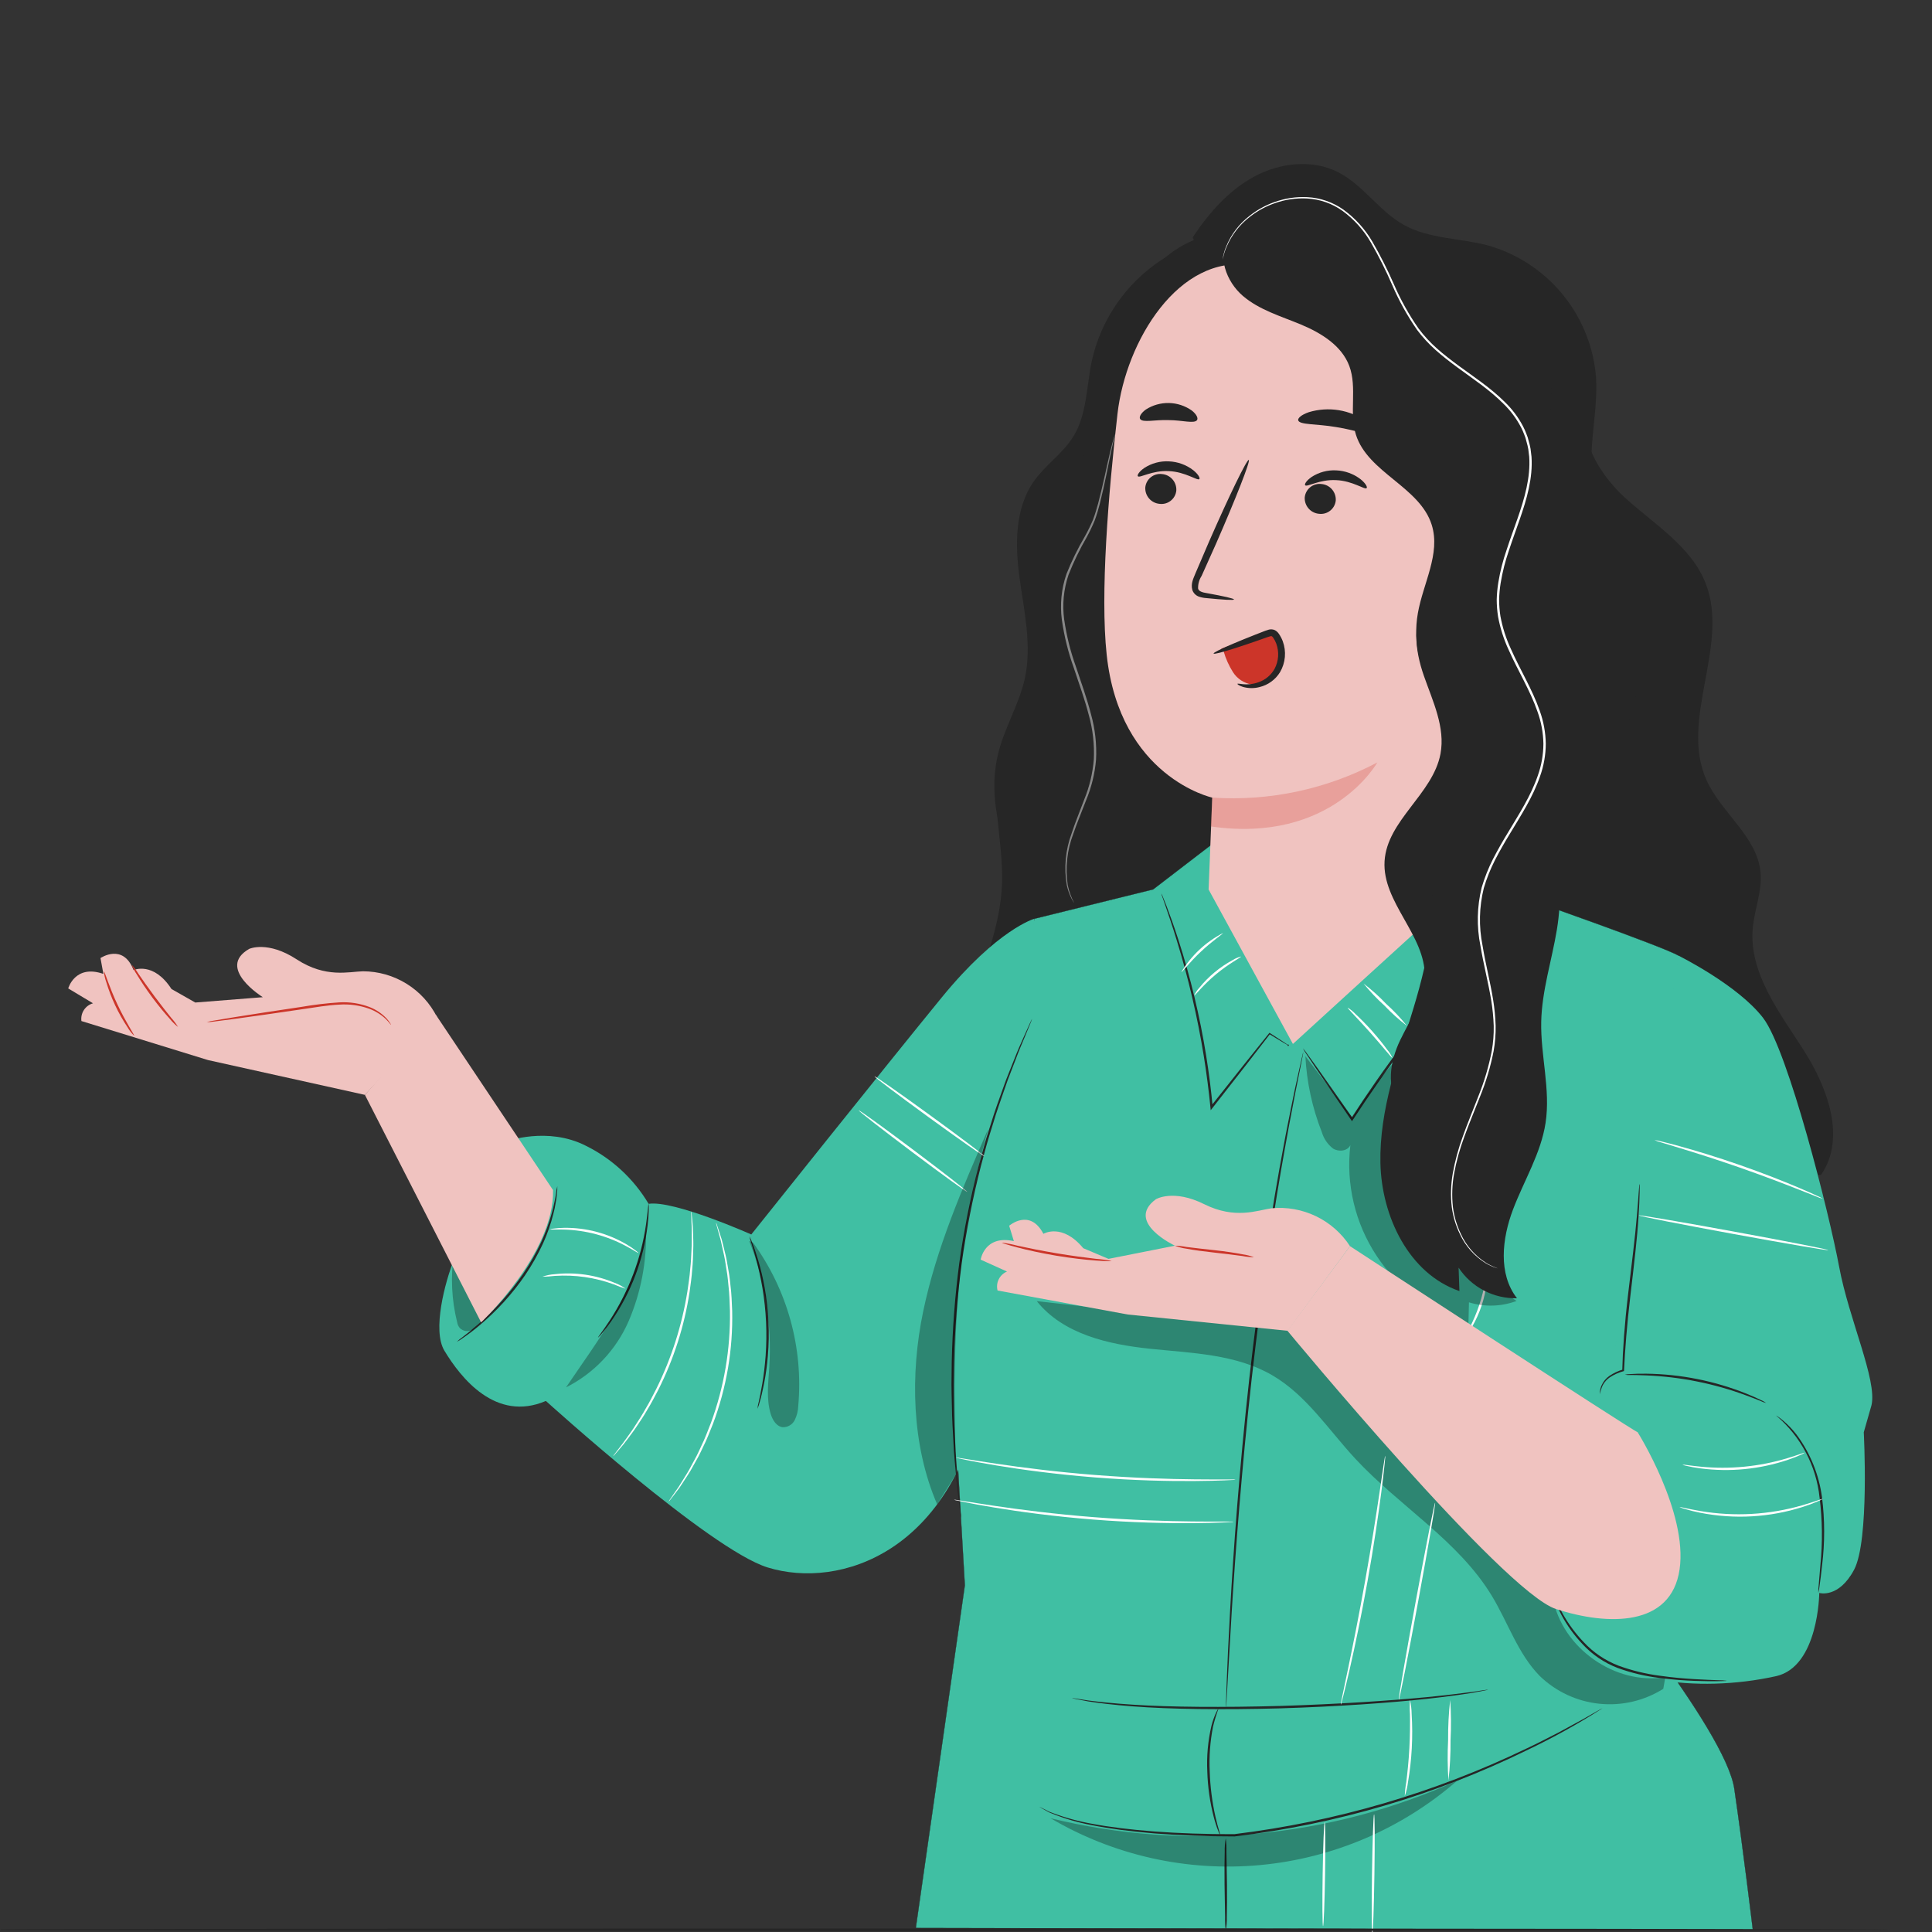 <svg xmlns="http://www.w3.org/2000/svg" width="1795" height="1795" viewBox="0 0 1795 1795" fill="none"><rect x="0" y="0" width="1795" height="1795" fill="#333333" stroke="none"/><g clip-path="url(#clip0_1079_1615)"><path d="M945.668 674.854C929.407 693.516 925.15 719.882 925.877 744.615C926.605 769.348 931.62 793.921 931.026 818.671C929.796 869.888 905.004 917.057 888.067 965.405C871.13 1013.75 862.949 1071.04 891.847 1113.33C913.47 1115.44 935.474 1117.53 956.763 1113.19C978.053 1108.85 998.892 1097.03 1008.83 1077.7C1017.02 1061.75 1016.89 1042.98 1016.59 1025.05L1012.07 762.788" fill="#262626"></path><path d="M1479.73 364.147C1459.99 395.519 1481.94 436.977 1509.28 461.987C1536.63 486.998 1571.21 507.484 1584.71 541.988C1607.23 599.574 1560.19 668.192 1585.43 724.634C1599.15 755.316 1632.64 777.172 1635.71 810.649C1637.3 828.046 1630.02 844.984 1628.47 862.39C1624.8 903.831 1653.04 940.25 1675.5 975.266C1697.96 1010.28 1715.49 1057.36 1691.89 1091.62L1381.77 1083.44C1374.07 1083.88 1366.38 1082.34 1359.45 1078.96C1345.42 1070.51 1344.91 1050.71 1346.07 1034.37C1355.99 894.987 1365.91 755.608 1375.84 616.235" fill="#262626"></path><path d="M927.652 699.021C933.714 675.246 947.139 653.741 952.284 629.74C958.78 599.309 951.474 567.89 947.274 537.057C943.073 506.223 942.718 472.347 960.699 446.929C971.4 431.803 987.709 421.135 997.379 405.332C1009.89 384.893 1009.38 359.402 1014.24 335.952C1019.75 310.75 1031.58 287.367 1048.62 268.006C1065.66 248.645 1087.34 233.943 1111.63 225.286L1112.22 852.397L997.067 890.034C975.955 861.986 954.666 833.631 940.31 801.593C925.954 769.554 918.947 733.035 927.652 699.021Z" fill="#262626"></path><path d="M1108.11 220.53C1123.08 197.998 1141.46 176.931 1165.23 164.088C1189 151.245 1218.98 147.717 1243.1 159.924C1266.43 171.735 1281.26 196.07 1304.09 208.839C1327.55 221.968 1356.05 221.145 1382.07 227.905C1409.61 235.658 1434.09 251.737 1452.15 273.944C1470.22 296.15 1480.98 323.398 1482.97 351.959C1484.98 392.361 1469.3 435.418 1486.78 471.893C1503.67 507.121 1548.57 528.283 1551.42 567.242C1554.08 603.557 1517.56 632.133 1514 668.37C1509.46 714.509 1559.04 752.431 1555.99 798.704C1553.17 841.536 1506.66 870.87 1501.1 913.43C1496.16 951.3 1525.16 990.432 1511.12 1025.95C1503.52 1045.18 1485.2 1057.53 1469.6 1071.12C1454.01 1084.7 1439.39 1103.87 1443.47 1124.16L1005.34 1027.83C1032.31 942.604 1059.43 851.224 1034.48 765.391C1025.47 734.393 1009.96 705.595 1000.76 674.666C990.086 638.771 988.163 600.814 989.428 563.385C991.823 492.54 1005.37 422.462 1023.43 353.918C1037.22 301.553 1059.09 243.664 1109.14 223.06" fill="#262626"></path><path d="M998.014 838.923C995.245 833.686 993.227 828.084 992.02 822.284C989.607 806.262 991.378 789.889 997.161 774.755C1000.41 765.049 1004.84 754.714 1009.13 743.392C1014.1 731.41 1017.21 718.736 1018.33 705.812C1019.07 691.483 1017.46 677.131 1013.57 663.322C1009.88 648.932 1004.64 634.503 999.712 619.654C994.572 605.362 990.891 590.586 988.725 575.552C986.851 561.573 988.235 547.349 992.77 533.994C997.471 522.079 1003.05 510.528 1009.46 499.438C1012.28 494.298 1014.82 489.008 1017.06 483.592C1019.04 478.28 1020.47 473.067 1021.8 468.089C1026.81 448.113 1029.71 431.739 1032.17 420.521C1033.35 414.888 1034.36 410.555 1035.08 407.634L1035.95 404.306C1036.08 403.933 1036.16 403.544 1036.18 403.149C1035.99 403.493 1035.85 403.858 1035.75 404.237C1035.5 404.969 1035.09 406.057 1034.67 407.508C1033.81 410.412 1032.65 414.732 1031.33 420.33C1028.62 431.496 1025.47 447.849 1020.29 467.681C1018.92 472.612 1017.45 477.782 1015.47 482.968C1013.2 488.3 1010.65 493.507 1007.83 498.567C1001.3 509.703 995.62 521.317 990.838 533.309C986.139 546.954 984.673 561.504 986.555 575.812C988.709 591.005 992.409 605.938 997.598 620.377C1002.55 635.266 1007.78 649.638 1011.46 663.885C1015.31 677.462 1016.93 691.575 1016.26 705.673C1015.2 718.41 1012.21 730.912 1007.39 742.747C1003.19 754.039 998.828 764.442 995.649 774.261C989.923 789.652 988.375 806.286 991.163 822.47C992.11 826.812 993.603 831.017 995.606 834.984C996.312 836.327 996.953 837.298 997.338 837.965C997.52 838.313 997.748 838.635 998.014 838.923Z" fill="#888888"></path><path d="M1383.06 796.247L1417.23 834.543C1417.23 834.543 1545.73 879.606 1559.4 887.839C1573.07 896.072 1471.92 1449.67 1471.92 1449.67C1471.92 1449.67 1603.14 1605.93 1611.34 1661.99C1619.54 1718.04 1628.52 1792.85 1628.52 1792.85L850.814 1791.28L896.411 1472.86L883.536 1251.12L960.998 853.608L1071.39 826.336L1130.17 781.203L1383.06 796.247Z" fill="#40BFA3"></path><path d="M1628.64 1792.98V1792.86C1628.55 1792.11 1619.58 1717.46 1611.47 1662C1609.6 1649.19 1601.1 1630.06 1586.21 1605.12C1574.31 1585.19 1558.31 1561.5 1538.67 1534.75C1505.69 1489.83 1473.27 1451.09 1472.06 1449.64C1472.66 1446.34 1497.77 1308.72 1520.91 1171.86C1552.21 986.779 1565.19 891.192 1559.45 887.748C1545.99 879.636 1419.73 835.318 1417.29 834.451L1383.11 796.138H1383.06L1130.16 781.09L1130.13 781.116L1071.36 826.236L960.928 853.534V853.599L883.436 1251.12L896.311 1472.89L850.696 1791.41H850.822L1628.64 1792.98ZM1383.01 796.351L1417.22 834.646C1418.52 835.079 1545.86 879.805 1559.37 887.942C1564.92 891.288 1551.55 989.457 1520.71 1171.83C1497.4 1309.67 1472.1 1448.28 1471.84 1449.66V1449.71L1471.88 1449.75C1472.21 1450.14 1505.06 1489.34 1538.51 1534.89C1558.15 1561.63 1574.14 1585.31 1586.04 1605.24C1600.91 1630.15 1609.43 1649.26 1611.27 1662.04C1619.23 1716.42 1628.02 1789.31 1628.43 1792.76L850.978 1791.19L896.527 1472.91L883.652 1251.14L961.097 853.699L1071.46 826.4L1130.21 781.311L1383.01 796.351Z" fill="#262626"></path><path d="M1559.42 887.852C1559.42 887.852 1614.79 915.262 1638.15 945.836C1661.51 976.41 1699.73 1128.4 1708.73 1176.95C1717.73 1225.51 1744.19 1282.15 1738.8 1305.53L1731.61 1330.71C1731.61 1330.71 1737 1431.43 1722.62 1458.41C1708.25 1485.39 1690.26 1479.99 1690.26 1479.99C1690.26 1479.99 1689.75 1548.51 1650.03 1557.32C1575.94 1573.76 1491.1 1561.28 1465.94 1521.71C1440.78 1482.15 1442.21 1465.61 1442.21 1465.61L1476.37 1319.93L1495.59 1280.61L1514.11 1168.85L1559.42 887.852Z" fill="#40BFA3"></path><path d="M961 853.607C961 853.607 926.97 863.114 875.132 926.506C823.295 989.899 698.01 1146.94 698.01 1146.94C698.01 1146.94 626.092 1114.87 602.611 1118.47C588.781 1095.2 568.501 1076.44 544.23 1064.47C508.55 1046.36 470.505 1060.49 470.505 1060.49L421.604 1170.66C413.488 1191.28 401.445 1235.95 412.887 1254.92C428.074 1280.11 460.64 1321.55 507.173 1301.6C507.173 1301.6 659.351 1439.63 713.128 1456.28C780.175 1477.02 886.353 1442.59 914.502 1289.51C942.781 1135.92 961 853.607 961 853.607Z" fill="#40BFA3"></path><path d="M1139.02 1586.93C1139.14 1586.41 1139.2 1585.88 1139.21 1585.35C1139.29 1584.19 1139.4 1582.65 1139.54 1580.7C1139.78 1576.48 1140.12 1570.49 1140.57 1562.83C1141.48 1547.17 1142.79 1524.75 1144.4 1497.09C1147.87 1441.63 1153.58 1365 1162.96 1280.7C1167.73 1238.55 1173 1198.48 1178.28 1162.11C1183.71 1125.77 1189.02 1093.09 1194.01 1065.75C1196.35 1052.05 1198.81 1039.72 1200.86 1028.87C1202.9 1018.02 1204.75 1008.69 1206.31 1001.08C1207.81 993.556 1208.98 987.646 1209.81 983.521C1210.16 981.602 1210.45 980.085 1210.67 978.945C1210.8 978.428 1210.87 977.9 1210.89 977.368C1210.7 977.862 1210.55 978.373 1210.45 978.893L1209.38 983.426C1208.46 987.551 1207.15 993.413 1205.48 1000.9C1203.78 1008.49 1201.78 1017.8 1199.64 1028.63C1197.51 1039.46 1194.91 1051.78 1192.46 1065.46C1187.27 1092.76 1181.79 1125.45 1176.25 1161.81C1170.86 1198.21 1165.51 1238.27 1160.75 1280.45C1151.36 1364.8 1145.91 1441.48 1142.84 1497C1141.3 1524.76 1140.26 1547.26 1139.71 1562.79C1139.45 1570.45 1139.25 1576.46 1139.11 1580.68C1139.07 1582.64 1139.03 1584.17 1139.01 1585.34C1138.96 1585.87 1138.97 1586.4 1139.02 1586.93Z" fill="#262626"></path><g opacity="0.3"><path d="M1545.34 1569.06C1527.62 1580.21 1506.68 1585.09 1485.87 1582.92C1465.05 1580.75 1445.57 1571.66 1430.53 1557.1C1410.27 1536.45 1401.13 1507.63 1386.16 1482.87C1354.99 1431.29 1300.09 1399.4 1259.14 1355.2C1234.29 1328.38 1213.73 1296.24 1182.15 1277.81C1148.38 1258.1 1107.39 1257.16 1068.5 1253.12C1029.61 1249.08 987.664 1239.47 963.284 1208.89L1169.95 1232.14C1195.89 1235.06 1222.6 1238.22 1245.39 1250.94C1277.29 1268.77 1296.46 1302.25 1318.01 1331.77C1342.41 1365.17 1371.41 1394.94 1404.15 1420.2C1416.96 1430.08 1430.98 1440.06 1437 1455.09C1440.75 1464.45 1440.94 1474.78 1442.75 1484.68C1451.22 1531.14 1500.69 1565.95 1547.25 1558.23" fill="black"></path></g><path d="M1442.2 1472.1C1442.04 1472.79 1441.99 1473.49 1442.04 1474.19C1442.07 1476.2 1442.32 1478.21 1442.8 1480.16C1444.57 1487.32 1447.28 1494.22 1450.85 1500.68C1456.05 1510.31 1462.47 1519.22 1469.97 1527.19C1479.08 1537.16 1490.38 1544.86 1502.98 1549.69C1515.55 1554.27 1528.61 1557.39 1541.89 1558.97C1554.07 1560.62 1565.11 1561.31 1574.37 1561.67C1583.62 1562.04 1591.14 1562.04 1596.32 1561.96L1602.29 1561.8C1602.99 1561.83 1603.69 1561.75 1604.38 1561.59C1601.71 1561.23 1599.03 1561.06 1596.34 1561.08C1591.16 1560.88 1583.68 1560.62 1574.45 1560.07C1565.22 1559.53 1554.24 1558.65 1542.17 1556.91C1529.07 1555.23 1516.2 1552.1 1503.79 1547.58C1491.49 1542.87 1480.43 1535.4 1471.46 1525.75C1464.01 1517.96 1457.56 1509.28 1452.24 1499.91C1448.6 1493.61 1445.72 1486.92 1443.65 1479.95C1443.02 1477.36 1442.53 1474.74 1442.2 1472.1Z" fill="#262626"></path><path d="M1523.28 1100.04C1523.07 1100.72 1522.96 1101.43 1522.96 1102.14C1522.83 1103.77 1522.67 1105.76 1522.48 1108.16C1522.12 1113.39 1521.59 1120.95 1520.75 1130.25C1519.25 1148.93 1515.96 1174.59 1512.59 1203.02C1509.37 1230.07 1507.66 1254.85 1507.23 1273.17L1507.8 1272.41C1503.29 1273.74 1499.01 1275.78 1495.12 1278.44C1492.17 1280.52 1489.81 1283.33 1488.27 1286.59C1486.92 1289.32 1486.27 1292.34 1486.38 1295.39C1486.97 1292.5 1487.88 1289.68 1489.09 1287C1490.7 1283.98 1493.03 1281.41 1495.88 1279.51C1499.72 1277.05 1503.9 1275.19 1508.3 1273.98L1508.85 1273.82L1508.88 1273.22C1509.68 1254.96 1511.62 1230.3 1514.83 1203.28C1518.19 1174.89 1521.24 1149.12 1522.34 1130.38C1522.98 1121.02 1523.26 1113.42 1523.36 1108.18C1523.36 1105.77 1523.4 1103.77 1523.41 1102.13C1523.47 1101.43 1523.42 1100.73 1523.28 1100.04Z" fill="#262626"></path><path d="M892.774 1410.06C892.823 1409.65 892.823 1409.24 892.774 1408.83C892.704 1407.9 892.618 1406.72 892.505 1405.24C892.206 1401.93 891.786 1397.33 891.254 1391.48C890.686 1385.51 889.907 1378.21 889.379 1369.7C888.85 1361.19 887.841 1351.54 887.482 1340.82C887.049 1330.11 886.291 1318.38 886.252 1305.77C886.183 1299.47 885.97 1292.95 886.009 1286.23L886.325 1265.53C887.107 1234.8 889.51 1204.14 893.523 1173.67C897.802 1143.22 903.762 1113.04 911.374 1083.25C913.224 1076.41 915.026 1069.75 916.778 1063.26C918.55 1056.78 920.633 1050.6 922.447 1044.56C925.994 1032.46 930.039 1021.43 933.529 1011.3C935.23 1006.21 936.981 1001.42 938.782 996.935L943.685 984.2C946.642 976.209 949.557 969.467 951.878 963.943L957.157 951.173L958.482 947.828C958.656 947.455 958.784 947.062 958.863 946.658C958.618 946.988 958.419 947.35 958.27 947.733L956.746 950.991C955.377 954.024 953.48 958.241 951.068 963.596C948.626 969.082 945.59 975.772 942.515 983.732C940.924 987.701 939.234 991.931 937.444 996.423C935.593 1000.89 933.789 1005.67 932.031 1010.75C928.436 1020.87 924.296 1031.9 920.663 1044C918.805 1050.04 916.679 1056.22 914.873 1062.71C913.067 1069.19 911.248 1075.88 909.364 1082.72C901.612 1112.56 895.576 1142.83 891.288 1173.36C887.26 1203.92 884.911 1234.67 884.251 1265.49C884.173 1272.59 884.098 1279.51 884.026 1286.25C884.026 1292.97 884.273 1299.51 884.381 1305.82C884.502 1318.45 885.342 1330.19 885.888 1340.92C886.351 1351.65 887.49 1361.31 888.123 1369.81C888.755 1378.32 889.677 1385.61 890.379 1391.58C891.093 1397.41 891.652 1401.98 892.055 1405.3C892.254 1406.76 892.419 1407.94 892.544 1408.86C892.571 1409.27 892.648 1409.67 892.774 1410.06Z" fill="#262626"></path><path d="M703.752 1308.85C704.613 1306.88 705.293 1304.84 705.783 1302.75C706.996 1298.79 708.412 1292.97 709.846 1285.7C711.5 1277.19 712.69 1268.59 713.41 1259.94C715.172 1238.72 714.173 1217.37 710.439 1196.41C708.916 1187.87 706.928 1179.42 704.484 1171.09C702.384 1164 700.431 1158.33 698.855 1154.5C698.173 1152.47 697.303 1150.5 696.256 1148.62C696.658 1150.73 697.249 1152.8 698.023 1154.8C699.322 1158.7 701.054 1164.42 702.947 1171.52C704.839 1178.63 706.741 1187.19 708.386 1196.77C711.859 1217.58 712.847 1238.73 711.331 1259.78C710.59 1269.47 709.529 1278.17 708.269 1285.42C707.009 1292.67 705.874 1298.52 704.93 1302.53C704.343 1304.6 703.948 1306.71 703.752 1308.85Z" fill="#262626"></path><path d="M555.576 1242.79C556.93 1241.63 558.15 1240.32 559.214 1238.89C562.347 1235.19 565.289 1231.33 568.031 1227.33C586.36 1200.85 597.926 1170.29 601.715 1138.31C602.308 1133.49 602.656 1128.65 602.758 1123.81C602.909 1122.03 602.861 1120.24 602.615 1118.47C602.213 1118.47 601.909 1126.03 600.134 1138.1C595.518 1169.62 584.114 1199.76 566.71 1226.44C560.058 1236.66 555.273 1242.54 555.576 1242.79Z" fill="#262626"></path><path d="M424.384 1246.68C426.464 1245.61 428.448 1244.37 430.314 1242.96C435.566 1239.36 440.631 1235.51 445.489 1231.4C461.636 1217.89 475.863 1202.25 487.775 1184.89C494.29 1175.3 499.986 1165.18 504.803 1154.64C508.673 1146 511.781 1137.03 514.091 1127.85C515.04 1124.35 515.787 1120.79 516.329 1117.19C516.87 1114.51 517.237 1111.79 517.426 1109.05C517.743 1106.74 517.863 1104.4 517.787 1102.06C517.185 1104.32 516.772 1106.62 516.554 1108.94C516.213 1111.64 515.723 1114.32 515.087 1116.96C514.423 1120.5 513.576 1124 512.551 1127.45C510.047 1136.47 506.823 1145.27 502.912 1153.78C498.036 1164.16 492.352 1174.14 485.913 1183.62C474.077 1200.8 460.149 1216.45 444.451 1230.19C438.416 1235.44 433.393 1239.56 429.8 1242.25C427.874 1243.57 426.062 1245.06 424.384 1246.68Z" fill="#262626"></path><path d="M1078.98 830.093C1079.18 831.137 1079.48 832.16 1079.88 833.148C1080.64 835.314 1081.61 838.187 1082.87 841.757C1085.41 849.249 1089.18 860.06 1093.29 873.592C1104.14 908.786 1112.53 944.693 1118.41 981.051C1121.08 997.708 1123.11 1013.83 1124.6 1028.83L1124.86 1031.5L1126.51 1029.4C1149.58 999.965 1168.64 975.475 1180.02 960.643L1179.28 960.768L1192.66 968.845L1196.16 970.869C1196.1 971.029 1196.1 971.206 1196.17 971.364C1196.23 971.523 1196.35 971.653 1196.5 971.729C1196.66 971.804 1196.83 971.821 1197 971.775C1197.16 971.729 1197.3 971.624 1197.4 971.48C1197.49 971.336 1197.52 971.163 1197.49 970.994C1197.47 970.826 1197.38 970.674 1197.24 970.567C1197.11 970.46 1196.94 970.406 1196.77 970.415C1196.6 970.424 1196.44 970.497 1196.32 970.617L1192.97 968.347L1179.88 959.824L1179.44 959.555L1179.12 959.95C1167.37 974.487 1148.02 998.743 1124.8 1028.07L1126.71 1028.63C1125.3 1013.58 1123.3 997.4 1120.62 980.696C1114.76 944.226 1106.13 908.256 1094.81 873.098C1090.48 859.601 1086.48 848.833 1083.69 841.441C1082.28 837.931 1081.15 835.109 1080.29 832.974C1079.95 831.973 1079.51 831.008 1078.98 830.093Z" fill="#262626"></path><path d="M1353.22 909.56C1352.56 910.064 1351.97 910.646 1351.46 911.293L1346.74 916.557C1342.7 921.185 1336.92 927.932 1329.97 936.433C1316.04 953.406 1297.44 977.402 1278.26 1004.89C1269.91 1016.85 1262.15 1028.48 1255.23 1039.21L1256.98 1039.18L1223.88 992.143L1214.21 978.71C1213.12 977.06 1211.9 975.498 1210.56 974.039C1211.45 975.808 1212.48 977.504 1213.64 979.109L1222.81 992.875L1255.24 1040.38L1256.13 1041.68L1257 1040.35C1263.98 1029.69 1271.77 1018.11 1280.1 1006.17C1299.25 978.732 1317.61 954.632 1331.21 937.425L1347.4 917.112L1351.79 911.579C1352.35 910.967 1352.83 910.289 1353.22 909.56Z" fill="#262626"></path><path d="M965.717 1678.74C965.941 1678.93 966.19 1679.1 966.457 1679.23L968.744 1680.53L972.516 1682.61L974.945 1683.94L977.868 1685.11C989.743 1689.87 1002.06 1693.44 1014.64 1695.77C1046.8 1702.2 1093.02 1706.23 1146.98 1706.19H1147.04H1147.1C1241.42 1694.95 1333.19 1667.9 1418.54 1626.17C1442.77 1614.64 1466.26 1601.6 1488.86 1587.12C1488.4 1587.29 1487.97 1587.49 1487.56 1587.74L1483.91 1589.76L1470.03 1597.69L1447.79 1609.76C1438.99 1614.21 1429.08 1619.49 1417.83 1624.73C1332.42 1665.78 1240.88 1692.58 1146.83 1704.08H1146.94C1093.15 1704.27 1046.96 1700.53 1014.87 1694.49C1002.34 1692.3 990.038 1688.95 978.124 1684.48L975.179 1683.39L972.736 1682.15L968.904 1680.23L966.535 1679.09C966.279 1678.94 966.004 1678.82 965.717 1678.74Z" fill="#262626"></path><path d="M995.925 1577.68C996.231 1577.82 996.556 1577.92 996.89 1577.96L999.766 1578.58L1010.88 1580.72C1020.58 1582.26 1034.7 1584.04 1052.23 1585.34C1087.27 1588.09 1135.84 1588.66 1189.4 1587.21C1242.98 1585.57 1291.4 1582.09 1326.32 1578.32C1343.78 1576.39 1357.86 1574.42 1367.56 1572.85L1378.68 1570.78L1381.56 1570.18C1381.89 1570.14 1382.22 1570.04 1382.52 1569.9C1382.19 1569.87 1381.85 1569.89 1381.51 1569.95L1378.6 1570.33L1367.42 1571.99C1357.7 1573.29 1343.6 1575.02 1326.16 1576.75C1291.24 1580.11 1242.86 1583.34 1189.31 1584.98C1135.81 1586.43 1087.31 1586.12 1052.32 1583.78C1034.82 1582.68 1020.7 1581.15 1010.99 1579.88L999.831 1578.14L996.912 1577.75C996.588 1577.68 996.255 1577.66 995.925 1577.68Z" fill="#262626"></path><path d="M1133.71 1705.12C1134.09 1704.97 1131.72 1698.65 1129.3 1688.06C1126.19 1674.25 1124.4 1660.17 1123.94 1646.03C1123.27 1631.9 1124.32 1617.75 1127.07 1603.88C1128.48 1598.2 1130.2 1592.6 1132.22 1587.11C1131.25 1588.38 1130.45 1589.77 1129.83 1591.24C1128.03 1595.19 1126.59 1599.3 1125.52 1603.51C1122.27 1617.46 1120.98 1631.8 1121.69 1646.11C1122.12 1660.39 1124.16 1674.59 1127.75 1688.43C1128.39 1691.09 1129.19 1693.44 1129.85 1695.52C1130.39 1697.3 1131.01 1699.06 1131.73 1700.77C1132.21 1702.3 1132.87 1703.76 1133.71 1705.12Z" fill="#262626"></path><path d="M1138.85 1793.74C1139.61 1789.6 1139.94 1785.39 1139.83 1781.17C1140.06 1773.41 1140.09 1762.67 1139.98 1750.84C1139.79 1739.38 1139.61 1729 1139.47 1720.51C1139.58 1716.31 1139.38 1712.11 1138.85 1707.95C1138.09 1712.09 1137.76 1716.3 1137.88 1720.51C1137.64 1728.28 1137.61 1739.01 1137.72 1750.84C1137.92 1762.31 1138.09 1772.68 1138.23 1781.17C1138.12 1785.37 1138.32 1789.57 1138.85 1793.74Z" fill="#262626"></path><path d="M1509.61 1277.22C1511.37 1277.51 1513.16 1277.6 1514.94 1277.5C1518.35 1277.5 1523.3 1277.61 1529.39 1277.86C1561.19 1279.14 1592.6 1285.43 1622.44 1296.5C1628.17 1298.61 1632.77 1300.4 1635.93 1301.72C1637.53 1302.49 1639.21 1303.09 1640.95 1303.51C1639.5 1302.47 1637.93 1301.6 1636.29 1300.91C1633.23 1299.35 1628.7 1297.31 1623.02 1295C1593.25 1283.02 1561.52 1276.67 1529.44 1276.28C1523.3 1276.23 1518.34 1276.37 1514.92 1276.63C1513.13 1276.63 1511.35 1276.83 1509.61 1277.22Z" fill="#262626"></path><path d="M1650.21 1315.18C1672.99 1334.44 1687.45 1361.77 1690.57 1391.45C1693.15 1412.18 1693.4 1433.15 1691.32 1453.94C1690.67 1461.66 1690.13 1468.05 1689.72 1472.92C1689.41 1475.24 1689.29 1477.58 1689.37 1479.92C1689.97 1477.66 1690.38 1475.35 1690.59 1473.02C1691.23 1468.56 1692.07 1462.1 1692.91 1454.09C1695.48 1433.18 1695.44 1412.02 1692.8 1391.12C1690 1370.07 1681.89 1350.07 1669.24 1333.01C1665.34 1327.93 1660.87 1323.32 1655.93 1319.24C1654.6 1318.13 1653.21 1317.09 1651.77 1316.12C1650.8 1315.44 1650.26 1315.12 1650.21 1315.18Z" fill="#262626"></path><path d="M1381.48 1183.26C1380.78 1183.18 1379.67 1196.73 1374.36 1212.44C1369.16 1228.2 1361.9 1239.68 1362.51 1240.05C1364.6 1237.91 1366.34 1235.46 1367.66 1232.77C1374.87 1220.29 1379.49 1206.48 1381.23 1192.17C1381.78 1189.23 1381.87 1186.22 1381.48 1183.26Z" fill="white"></path><g opacity="0.3"><path d="M1409.01 1208.71C1394.82 1214.01 1379.27 1214.45 1364.8 1209.98L1364.32 1229.72C1329.37 1219.55 1299.17 1197.29 1279.08 1166.92C1258.99 1136.55 1250.33 1100.04 1254.62 1063.88C1252.06 1069.57 1243.7 1070.42 1238.45 1067.06C1233.49 1063.2 1229.87 1057.88 1228.09 1051.86C1219.21 1029.32 1214.05 1005.48 1212.81 981.275L1256.49 1038.73C1272.62 1011.97 1292.55 987.683 1315.66 966.643C1336.65 1048.13 1365.33 1127.44 1401.3 1203.5" fill="black"></path></g><g opacity="0.3"><path d="M699.702 1154.58C731.58 1198.42 746.481 1252.33 741.64 1306.32C741.49 1310.91 740.354 1315.41 738.309 1319.52C737.254 1321.56 735.637 1323.25 733.651 1324.39C731.664 1325.54 729.392 1326.09 727.102 1325.99C721.407 1325.27 717.856 1319.43 716.141 1313.94C711.75 1299.88 713.828 1284.74 714.751 1270.03C717.216 1230.12 710.847 1190.16 696.099 1152.99" fill="black"></path></g><g opacity="0.3"><path d="M454.034 1222.59L448.439 1228.11C444.617 1228.96 442.016 1233.74 438.644 1235.71C436.803 1236.6 434.737 1236.91 432.716 1236.61C430.695 1236.31 428.811 1235.4 427.311 1234.01C425.96 1232.46 425.073 1230.56 424.75 1228.53C419.575 1207.8 418.534 1186.24 421.687 1165.1C435.483 1182.4 446.405 1201.81 454.034 1222.59Z" fill="black"></path></g><g opacity="0.3"><path d="M600.163 1142.99C600.998 1171.95 595.522 1200.74 584.114 1227.37C572.52 1254.1 551.913 1275.9 525.889 1288.99C555.242 1245.36 589.453 1202.89 600.163 1142.99Z" fill="black"></path></g><g opacity="0.3"><path d="M1354.46 1654.09L1354.02 1654.29C1356.72 1651.95 1359.39 1649.59 1362.01 1647.16L1354.46 1654.09Z" fill="black"></path></g><g opacity="0.3"><path d="M1354 1654.28C1302.65 1699.06 1238.51 1726.53 1170.69 1732.82C1102.86 1739.1 1034.77 1723.88 976.071 1689.3C1102.42 1720.24 1235.48 1707.91 1354 1654.28Z" fill="black"></path></g><path d="M1563.18 1360.82C1564.58 1361.43 1566.06 1361.85 1567.57 1362.08C1570.43 1362.78 1574.62 1363.54 1579.84 1364.25C1607.17 1367.84 1634.96 1365.12 1661.08 1356.32C1666.06 1354.61 1670.03 1353.06 1672.69 1351.82C1674.14 1351.3 1675.5 1350.59 1676.77 1349.73C1676.62 1349.37 1670.6 1351.8 1660.6 1354.8C1634.51 1362.66 1607.14 1365.33 1580.02 1362.67C1569.63 1361.66 1563.25 1360.44 1563.18 1360.82Z" fill="white"></path><path d="M1560.46 1400.17C1562.06 1400.96 1563.75 1401.57 1565.5 1401.98C1570.15 1403.39 1574.88 1404.56 1579.66 1405.48C1611.36 1411.75 1644.14 1409.89 1674.93 1400.07C1679.57 1398.62 1684.14 1396.92 1688.6 1394.99C1690.29 1394.38 1691.9 1393.59 1693.41 1392.63C1693.26 1392.25 1686.22 1395.16 1674.47 1398.55C1643.76 1407.41 1611.44 1409.25 1579.93 1403.91C1567.88 1401.88 1560.56 1399.79 1560.46 1400.17Z" fill="white"></path><path d="M1537.11 1059.24C1539.1 1060.14 1541.17 1060.85 1543.28 1061.37L1560.28 1066.53C1574.62 1070.89 1594.38 1077.12 1615.97 1084.64C1637.57 1092.17 1656.92 1099.58 1670.87 1105.09L1687.39 1111.6C1689.37 1112.5 1691.43 1113.23 1693.55 1113.76C1691.7 1112.6 1689.76 1111.6 1687.74 1110.79C1683.94 1109 1678.38 1106.54 1671.47 1103.59C1657.66 1097.7 1638.36 1090.05 1616.72 1082.5C1595.07 1074.94 1575.2 1068.95 1560.73 1064.98C1553.49 1062.99 1547.6 1061.47 1543.52 1060.51C1541.42 1059.9 1539.28 1059.47 1537.11 1059.24Z" fill="white"></path><path d="M1522.58 1129.2C1522.46 1129.81 1561.79 1137.54 1610.39 1146.45C1659 1155.35 1698.51 1162.08 1698.62 1161.47C1698.73 1160.85 1659.42 1153.14 1610.8 1144.23C1562.18 1135.31 1522.69 1128.59 1522.58 1129.2Z" fill="white"></path><path d="M1109.57 924.843C1110.12 925.276 1117.84 915.033 1129.92 905.08C1141.94 895.031 1153.42 889.329 1153.1 888.705C1150.35 889.359 1147.72 890.465 1145.33 891.977C1133.34 898.431 1122.76 907.215 1114.21 917.814C1112.28 919.883 1110.71 922.259 1109.57 924.843Z" fill="white"></path><path d="M1097.57 903.177C1098.12 903.58 1105.21 893.978 1115.9 884.016C1126.52 873.985 1136.55 867.529 1136.19 866.948C1120.2 875.198 1106.82 887.744 1097.57 903.177Z" fill="white"></path><path d="M1299.63 1579.28C1300.24 1579.39 1308.29 1538.49 1317.6 1487.93C1326.9 1437.37 1333.96 1396.28 1333.36 1396.16C1332.77 1396.04 1324.7 1436.94 1315.4 1487.52C1306.09 1538.09 1299.01 1579.17 1299.63 1579.28Z" fill="white"></path><path d="M1245.71 1583.9C1246.05 1583.17 1246.31 1582.4 1246.47 1581.62C1246.93 1579.86 1247.51 1577.67 1248.2 1574.99C1249.68 1569.23 1251.69 1560.85 1254.07 1550.48C1258.83 1529.74 1264.87 1500.95 1270.58 1468.98C1276.3 1437.02 1280.58 1407.89 1283.3 1386.8C1284.66 1376.24 1285.67 1367.69 1286.27 1361.77L1286.93 1354.94C1287.05 1354.15 1287.08 1353.35 1287 1352.55C1286.73 1353.3 1286.55 1354.09 1286.48 1354.89L1285.4 1361.66C1284.49 1367.86 1283.24 1376.29 1281.72 1386.57C1278.6 1407.61 1274.06 1436.64 1268.36 1468.59C1262.66 1500.53 1256.86 1529.32 1252.51 1550.14L1247.34 1574.79L1246 1581.51C1245.8 1582.29 1245.7 1583.09 1245.71 1583.9Z" fill="white"></path><path d="M1345.74 1654.27C1347.14 1641.84 1347.78 1629.35 1347.67 1616.85C1348.32 1604.36 1348.21 1591.85 1347.35 1579.38C1345.96 1591.8 1345.31 1604.3 1345.42 1616.8C1344.78 1629.29 1344.89 1641.8 1345.74 1654.27Z" fill="white"></path><path d="M1305.15 1668.76C1306.58 1664.6 1307.58 1660.29 1308.13 1655.92C1311.71 1634.98 1312.86 1613.7 1311.55 1592.49C1311.48 1588.09 1310.96 1583.7 1309.98 1579.41C1309.67 1583.79 1309.67 1588.18 1309.97 1592.56C1310.11 1600.67 1310.09 1611.85 1309.43 1624.19C1308.78 1636.53 1307.57 1647.65 1306.56 1655.69C1305.79 1660.01 1305.32 1664.38 1305.15 1668.76Z" fill="white"></path><path d="M1275.02 1796.78C1275.64 1796.78 1276.51 1771.93 1276.96 1741.25C1277.41 1710.58 1277.27 1685.69 1276.65 1685.68C1276.02 1685.67 1275.15 1710.53 1274.7 1741.22C1274.25 1771.9 1274.39 1796.78 1275.02 1796.78Z" fill="white"></path><path d="M1229.23 1789.54C1229.85 1789.54 1230.7 1767.93 1231.11 1741.25C1231.53 1714.57 1231.37 1692.93 1230.74 1692.92C1230.12 1692.91 1229.28 1714.53 1228.86 1741.22C1228.45 1767.9 1228.61 1789.53 1229.23 1789.54Z" fill="white"></path><path d="M797.891 1031.67C797.518 1032.17 819.773 1049.52 847.593 1070.42C875.413 1091.32 898.283 1107.86 898.656 1107.36C899.028 1106.86 876.777 1089.52 848.949 1068.61C821.12 1047.71 798.263 1031.17 797.891 1031.67Z" fill="white"></path><path d="M812.545 1000.06C812.182 1000.57 834.705 1017.56 862.85 1038.02C890.995 1058.48 914.116 1074.67 914.484 1074.16C914.852 1073.65 892.328 1056.66 864.175 1036.2C836.022 1015.73 812.913 999.561 812.545 1000.06Z" fill="white"></path><path d="M621.189 1395.18C621.872 1394.55 622.482 1393.85 623.008 1393.08L627.893 1386.74L631.358 1382.13C632.579 1380.4 633.787 1378.46 635.143 1376.41C637.784 1372.25 641.041 1367.66 643.925 1362.16C645.441 1359.44 647.029 1356.61 648.689 1353.65C650.317 1350.68 651.72 1347.43 653.323 1344.16C656.644 1337.66 659.386 1330.34 662.469 1322.72C675.014 1289.25 681.054 1253.69 680.263 1217.95C679.887 1209.75 679.696 1201.92 678.709 1194.69C678.276 1191.07 678.029 1187.55 677.47 1184.2C676.912 1180.86 676.335 1177.67 675.803 1174.6C674.898 1168.46 673.339 1163.05 672.221 1158.25C671.615 1155.86 671.121 1153.62 670.537 1151.59C669.952 1149.57 669.316 1147.77 668.779 1146.1C667.748 1142.99 666.921 1140.46 666.271 1138.52C666.027 1137.62 665.685 1136.74 665.254 1135.92C665.35 1136.85 665.546 1137.76 665.838 1138.65C666.379 1140.63 667.077 1143.18 667.934 1146.33C668.413 1148.02 668.936 1149.86 669.502 1151.86C670.022 1153.89 670.45 1156.14 670.996 1158.54C671.992 1163.34 673.434 1168.74 674.235 1174.87C674.714 1177.92 675.218 1181.11 675.747 1184.43C676.253 1187.76 676.457 1191.27 676.851 1194.87C677.747 1202.07 677.864 1209.83 678.189 1217.98C678.735 1253.43 672.745 1288.69 660.52 1321.97C657.528 1329.55 654.856 1336.83 651.625 1343.34C650.066 1346.61 648.719 1349.83 647.143 1352.82C645.567 1355.81 644.02 1358.63 642.552 1361.35C639.776 1366.87 636.632 1371.49 634.103 1375.69C632.804 1377.77 631.652 1379.75 630.492 1381.5C629.331 1383.25 628.192 1384.77 627.187 1386.2L622.671 1392.76C622.092 1393.51 621.596 1394.33 621.189 1395.18Z" fill="white"></path><path d="M569.641 1352.97C570.289 1352.45 570.871 1351.85 571.373 1351.19L576.05 1345.78C578.094 1343.44 580.519 1340.51 583.113 1336.94C585.707 1333.37 588.891 1329.46 591.883 1324.78C595.01 1320.18 598.379 1315.11 601.627 1309.43C605.091 1303.87 608.253 1297.64 611.683 1291.13C626.066 1262.57 635.858 1231.91 640.698 1200.29C641.668 1193 642.712 1186.09 643.101 1179.55C643.751 1173.05 643.933 1166.95 644.054 1161.39C644.327 1155.84 644.054 1150.81 643.954 1146.4C643.855 1141.98 643.625 1138.19 643.318 1135.09C643.041 1132.21 642.82 1129.85 642.642 1127.98C642.611 1127.14 642.48 1126.31 642.252 1125.51C642.13 1126.34 642.108 1127.18 642.188 1128.01C642.252 1129.89 642.339 1132.25 642.439 1135.15C642.612 1138.24 642.768 1142.02 642.694 1146.41C642.62 1150.81 642.833 1155.81 642.46 1161.34C642.239 1166.86 641.967 1172.91 641.239 1179.38C640.771 1185.88 639.667 1192.72 638.641 1199.96C633.609 1231.31 623.899 1261.73 609.838 1290.2C606.477 1296.7 603.407 1302.92 600.025 1308.47C596.876 1314.16 593.594 1319.25 590.571 1323.88C587.678 1328.6 584.629 1332.58 582.117 1336.18C579.606 1339.78 577.311 1342.8 575.379 1345.22C573.616 1347.52 572.183 1349.39 571.048 1350.89C570.5 1351.53 570.028 1352.23 569.641 1352.97Z" fill="white"></path><path d="M511.029 1142.2C511.068 1142.58 515.918 1142.17 523.718 1142.38C544.089 1142.89 564.052 1148.21 581.977 1157.91C588.846 1161.61 592.847 1164.37 593.068 1164.06C593.159 1163.94 592.245 1163.13 590.509 1161.77C588.037 1159.86 585.451 1158.11 582.765 1156.52C564.936 1145.87 544.485 1140.41 523.722 1140.78C520.601 1140.82 517.486 1141.06 514.394 1141.48C513.239 1141.53 512.101 1141.77 511.029 1142.2Z" fill="white"></path><path d="M503.876 1186.2C507.759 1186.15 511.636 1185.89 515.491 1185.42C534.127 1184.21 552.811 1186.89 570.351 1193.31C573.919 1194.85 577.568 1196.19 581.281 1197.33C578.108 1195.02 574.625 1193.17 570.935 1191.83C553.393 1184.46 534.258 1181.71 515.352 1183.84C511.435 1184.08 507.572 1184.88 503.876 1186.2Z" fill="white"></path><path d="M1252.1 936.185C1251.67 936.666 1261.63 946.506 1273.09 959.405C1284.55 972.305 1293.21 983.324 1293.74 982.934C1292.44 980.131 1290.77 977.516 1288.78 975.156C1285.43 970.559 1280.55 964.388 1274.77 957.902C1269 951.415 1263.43 945.86 1259.25 942.004C1257.14 939.752 1254.73 937.794 1252.1 936.185Z" fill="white"></path><path d="M1266.87 913.792C1272.78 921.123 1279.26 927.971 1286.26 934.27C1292.73 941.106 1299.74 947.414 1307.22 953.136C1301.32 945.798 1294.83 938.945 1287.83 932.641C1281.36 925.81 1274.35 919.507 1266.87 913.792Z" fill="white"></path><path d="M888.11 1354.25C888.938 1354.57 889.799 1354.81 890.678 1354.94L898.131 1356.52C904.627 1357.86 914.016 1359.58 925.678 1361.53C949.003 1365.43 981.409 1369.81 1017.39 1372.66C1053.37 1375.51 1086.08 1376.22 1109.72 1376.02C1121.54 1375.93 1131.11 1375.7 1137.71 1375.39L1145.32 1375.01C1146.21 1375.01 1147.1 1374.91 1147.96 1374.72C1147.09 1374.56 1146.2 1374.5 1145.31 1374.55L1137.7 1374.52C1131.09 1374.56 1121.53 1374.54 1109.73 1374.43C1086.11 1374.21 1053.49 1373.22 1017.57 1370.4C981.639 1367.59 949.28 1363.43 925.925 1359.95C914.233 1358.22 904.805 1356.73 898.287 1355.65L890.765 1354.5C889.892 1354.31 889.002 1354.23 888.11 1354.25Z" fill="white"></path><path d="M886.313 1393.37C887.141 1393.7 888.002 1393.94 888.882 1394.07L896.33 1395.64C902.826 1396.99 912.219 1398.71 923.882 1400.65C947.206 1404.55 979.608 1408.93 1015.59 1411.79C1051.57 1414.64 1084.28 1415.34 1107.92 1415.15C1119.75 1415.07 1129.31 1414.83 1135.92 1414.52L1143.52 1414.13C1144.41 1414.14 1145.3 1414.04 1146.17 1413.84C1145.29 1413.69 1144.4 1413.64 1143.51 1413.68L1135.9 1413.64C1129.29 1413.68 1119.73 1413.67 1107.93 1413.56C1084.31 1413.34 1051.7 1412.35 1015.77 1409.54C979.842 1406.72 947.483 1402.56 924.128 1399.08C912.436 1397.34 903.008 1395.86 896.486 1394.78L888.968 1393.63C888.095 1393.44 887.205 1393.36 886.313 1393.37Z" fill="white"></path><g opacity="0.3"><path d="M870.714 1397.7C846.921 1342.67 845.509 1276.83 857.769 1218.16C870.029 1159.49 894.112 1104.06 918.043 1049.11C884.13 1172.48 885.776 1255.77 888.114 1369.73L870.714 1397.7Z" fill="black"></path></g><path d="M513.837 1105.74L404.749 942.527L339.029 1017.23L447.003 1228.61C447.003 1228.61 515.106 1164.15 513.837 1105.74Z" fill="#F0C3C0"></path><path d="M231.598 881.567C231.598 881.567 248.743 873.749 275.669 891.34C302.595 908.93 324.121 902.734 337.235 902.417C351.518 902.439 365.514 906.428 377.664 913.938C389.813 921.448 399.64 932.185 406.049 944.954L339.029 1017.23L193.258 984.899L75.644 948.643C75.158 945.058 75.979 941.417 77.957 938.388C79.936 935.359 82.939 933.145 86.416 932.151L63.398 918.33C63.398 918.33 69.615 895.664 96.036 904.834L93.37 890.119C93.37 890.119 114.315 875.886 124.091 901.294C124.091 901.294 142.536 892.958 159.315 918.869L181.426 931.438L244.178 926.477C244.178 926.477 200.385 899.334 231.598 881.567Z" fill="#F0C3C0"></path><path d="M192.068 949.662C194.418 949.661 196.764 949.463 199.081 949.07L218.089 946.618C234.125 944.446 256.276 941.306 280.677 937.684C292.902 935.931 304.49 933.846 315.085 933.392C324.441 932.717 333.836 933.974 342.685 937.087C348.63 939.23 354.06 942.593 358.627 946.961C361.791 950.128 363.119 952.283 363.296 952.16C363.361 952.119 363.071 951.561 362.451 950.529C361.509 949.049 360.442 947.652 359.261 946.355C354.803 941.613 349.335 937.937 343.263 935.6C334.255 932.181 324.622 930.719 315.005 931.312C303.388 932.086 291.82 933.468 280.347 935.451C255.925 939.068 233.831 942.465 217.857 945.039L198.951 948.201C196.62 948.493 194.317 948.981 192.068 949.662Z" fill="#CC3529"></path><path d="M165.419 954.131C163.572 951.112 161.444 948.276 159.063 945.658C154.984 940.569 149.391 933.516 143.452 925.546C137.513 917.576 132.367 910.191 128.664 904.82C126.841 901.788 124.735 898.936 122.374 896.303C123.64 899.623 125.3 902.779 127.32 905.702C130.698 911.318 135.668 918.889 141.637 926.913C147.607 934.936 153.435 941.863 157.853 946.711C160.072 949.476 162.611 951.967 165.419 954.131Z" fill="#CC3529"></path><path d="M124.602 962.241C125.156 961.847 116.753 949.619 109.056 933.116C101.265 916.647 97.235 902.356 96.565 902.549C96.811 905.803 97.505 909.008 98.626 912.073C103.125 927.151 109.851 941.471 118.581 954.559C120.224 957.385 122.25 959.971 124.602 962.241Z" fill="#CC3529"></path><path d="M1521.48 1330.62C1518.29 1330.15 1254.28 1157.8 1254.28 1157.8L1196.07 1236.32C1196.07 1236.32 1396.78 1479.07 1445.56 1494.89C1494.35 1510.72 1552.7 1511.39 1560.48 1458.14C1568.26 1404.89 1521.48 1330.62 1521.48 1330.62Z" fill="#F0C3C0"></path><path d="M1073.9 1114.21C1073.9 1114.21 1090.02 1104.45 1118.81 1118.79C1147.6 1133.12 1168.26 1124.46 1181.25 1122.61C1195.47 1121.23 1209.81 1123.77 1222.69 1129.98C1235.57 1136.18 1246.49 1145.81 1254.28 1157.8L1196.41 1236.44L1047.86 1221.31L926.822 1199.01C925.921 1195.51 926.313 1191.79 927.925 1188.56C929.537 1185.32 932.262 1182.77 935.599 1181.37L911.128 1170.33C911.128 1170.33 914.662 1147.09 941.971 1153.12L937.609 1138.82C937.609 1138.82 956.748 1122.24 969.419 1146.33C969.419 1146.33 986.771 1135.91 1006.45 1159.69L1029.88 1169.6L1091.63 1157.36C1091.63 1157.36 1044.97 1135.5 1073.9 1114.21Z" fill="#F0C3C0"></path><path d="M1091.61 1157.35C1095 1158.7 1098.55 1159.63 1102.17 1160.11C1108.79 1161.42 1118.03 1162.65 1128.21 1163.77C1138.39 1164.9 1147.58 1166.03 1154.23 1166.94C1157.8 1167.66 1161.42 1168.04 1165.06 1168.09C1161.66 1166.78 1158.11 1165.87 1154.49 1165.38C1147.88 1164.06 1138.66 1162.68 1128.47 1161.54C1118.27 1160.4 1109.08 1159.45 1102.43 1158.54C1098.86 1157.84 1095.24 1157.44 1091.61 1157.35Z" fill="#CC3529"></path><path d="M930.703 1154.48C931.903 1155.15 933.193 1155.64 934.533 1155.94C937.042 1156.74 940.692 1157.79 945.24 1158.98C954.327 1161.37 967.012 1164.24 981.16 1166.62C995.308 1168.99 1008.24 1170.4 1017.61 1171.11C1022.3 1171.46 1026.1 1171.67 1028.73 1171.72C1030.09 1171.87 1031.47 1171.83 1032.82 1171.59C1027.85 1170.59 1022.83 1169.9 1017.77 1169.52C1008.47 1168.41 995.632 1166.75 981.533 1164.39C967.435 1162.03 954.77 1159.42 945.611 1157.43C940.708 1156.14 935.729 1155.15 930.703 1154.48Z" fill="#CC3529"></path><path d="M1038.26 384.397C1046 316.802 1095.16 235.852 1162.34 246.45L1370.55 310.579C1380.4 312.132 1389.3 317.324 1395.51 325.129C1401.71 332.934 1404.76 342.784 1404.06 352.731L1344.36 839.379C1333.18 849.384 1201.23 969.916 1201.23 969.916L1122.89 826.41C1122.89 826.41 1126.33 740.494 1126.26 741.049C1126.26 741.049 1040.38 722.235 1028.2 608.254C1022.15 551.57 1029.67 459.519 1038.26 384.397Z" fill="#F0C3C0"></path><path d="M1064.08 452.768C1063.85 456.546 1065.11 460.265 1067.58 463.131C1070.05 465.997 1073.54 467.784 1077.31 468.111C1079.15 468.353 1081.01 468.224 1082.8 467.732C1084.58 467.24 1086.25 466.396 1087.7 465.248C1089.16 464.101 1090.37 462.674 1091.26 461.051C1092.15 459.429 1092.71 457.643 1092.9 455.801C1093.13 452.025 1091.88 448.308 1089.41 445.441C1086.94 442.574 1083.46 440.783 1079.69 440.449C1077.85 440.21 1075.99 440.341 1074.2 440.834C1072.42 441.327 1070.75 442.172 1069.29 443.32C1067.84 444.468 1066.63 445.895 1065.73 447.517C1064.84 449.14 1064.28 450.925 1064.08 452.768Z" fill="#262626"></path><path d="M1057.18 442.475C1058.88 444.455 1070.28 436.886 1085.87 437.709C1101.46 438.32 1112.49 446.934 1114.29 445.11C1115.15 444.304 1113.5 440.777 1108.71 436.916C1102.2 431.889 1094.3 429.001 1086.08 428.648C1077.97 428.207 1069.93 430.359 1063.13 434.793C1058.14 438.237 1056.34 441.583 1057.18 442.475Z" fill="#262626"></path><path d="M1212.22 462.009C1211.99 465.788 1213.25 469.507 1215.72 472.373C1218.19 475.24 1221.68 477.028 1225.45 477.357C1227.28 477.595 1229.15 477.463 1230.93 476.97C1232.71 476.477 1234.38 475.632 1235.83 474.485C1237.29 473.339 1238.5 471.913 1239.39 470.292C1240.28 468.671 1240.84 466.888 1241.04 465.047C1241.27 461.27 1240.02 457.553 1237.55 454.685C1235.08 451.818 1231.59 450.028 1227.83 449.695C1225.99 449.455 1224.12 449.585 1222.34 450.078C1220.55 450.57 1218.89 451.415 1217.43 452.563C1215.98 453.71 1214.77 455.137 1213.87 456.76C1212.98 458.382 1212.42 460.167 1212.22 462.009Z" fill="#262626"></path><path d="M1212.63 450.849C1214.33 452.829 1225.74 445.264 1241.32 446.083C1256.91 446.693 1267.95 455.308 1269.74 453.483C1270.6 452.677 1268.97 449.172 1264.15 445.285C1257.64 440.26 1249.74 437.372 1241.53 437.018C1233.42 436.579 1225.38 438.731 1218.57 443.162C1213.6 446.62 1211.79 449.956 1212.63 450.849Z" fill="#262626"></path><path d="M1146.46 556.964C1146.58 556.097 1136.97 553.909 1121.36 551.097C1117.4 550.481 1113.67 549.498 1113.13 546.764C1113.01 542.63 1114.15 538.557 1116.39 535.086C1120.63 525.637 1125.08 515.725 1129.72 505.349C1148.28 462.984 1161.93 428.069 1160.22 427.354C1158.51 426.639 1142.07 460.363 1123.52 502.749C1119.04 513.2 1114.76 523.182 1110.68 532.694C1108.94 537.144 1106.09 542.149 1107.81 548.228C1108.32 549.663 1109.15 550.963 1110.23 552.03C1111.31 553.097 1112.63 553.903 1114.07 554.385C1116.24 555.103 1118.5 555.539 1120.78 555.685C1136.55 557.263 1146.36 557.83 1146.46 556.964Z" fill="#262626"></path><path d="M1126.24 741.055C1179.41 744.582 1232.51 733.275 1279.63 708.393C1279.63 708.393 1237.49 784.186 1124.93 767.829L1126.24 741.055Z" fill="#CC3529" fill-opacity="0.24"></path><path d="M1206.15 390.538C1207.45 394.871 1223.14 393.645 1241.33 396.782C1259.58 399.56 1274.06 405.674 1276.68 401.982C1277.86 400.218 1275.49 396.093 1269.75 391.682C1262.04 386.24 1253.2 382.626 1243.89 381.114C1234.58 379.602 1225.05 380.232 1216.02 382.956C1209.14 385.326 1205.59 388.489 1206.15 390.538Z" fill="#262626"></path><path d="M1059.29 389.279C1061.85 392.962 1072.78 389.833 1085.7 390.319C1098.65 390.353 1109.44 393.915 1112.15 390.319C1113.34 388.586 1111.8 384.937 1107.19 381.341C1100.98 376.991 1093.61 374.586 1086.02 374.432C1078.44 374.277 1070.98 376.38 1064.6 380.474C1059.85 383.919 1058.16 387.489 1059.29 389.279Z" fill="#262626"></path><path d="M1432.85 326.877C1422.75 309.944 1403.78 300.71 1385.65 292.919C1307.45 259.275 1225.53 235.071 1141.62 220.817C1130.47 237.716 1139.29 261.639 1154.64 274.833C1170 288.027 1190.15 293.768 1208.83 301.572C1227.5 309.376 1246.5 321.036 1253.61 339.997C1261.16 360.168 1253.27 383.419 1259.79 403.94C1271.02 439.254 1319.19 452.327 1330.22 487.702C1338.56 514.458 1322.21 541.986 1317.34 569.596C1314.84 583.628 1315.36 598.032 1318.86 611.847C1322.37 625.662 1328.78 638.569 1337.67 649.705C1346.57 660.841 1357.73 669.95 1370.42 676.422C1383.11 682.895 1397.04 686.582 1411.27 687.238L1439.9 387.973C1441.9 367.196 1443.55 344.794 1432.85 326.877Z" fill="#262626"></path><path d="M1136.85 605.103C1138.83 611.997 1141.79 618.572 1145.63 624.627C1147.58 627.644 1150.14 630.213 1153.15 632.164C1156.16 634.115 1159.55 635.404 1163.1 635.945C1166.92 636.145 1170.73 635.376 1174.17 633.709C1177.62 632.043 1180.58 629.533 1182.8 626.413C1187.17 620.084 1189.42 612.529 1189.22 604.838C1189.24 597.94 1186.49 589.569 1179.69 588.425C1176.82 588.193 1173.93 588.686 1171.3 589.859L1134.64 602.689" fill="#CC3529"></path><path d="M1149.73 635.385C1149.97 634.267 1157.7 637.863 1169.02 633.955C1175.43 631.805 1180.82 627.364 1184.15 621.484C1186.06 617.9 1187.19 613.954 1187.47 609.904C1187.75 605.853 1187.17 601.79 1185.77 597.978C1185.04 596.026 1184.08 594.17 1182.9 592.449C1181.55 590.884 1181.81 590.967 1180.25 591.118C1178.77 591.443 1176.35 592.44 1174.38 593.099L1168.36 595.217C1160.51 597.956 1153.41 600.335 1147.42 602.25C1135.44 606.072 1127.87 608.022 1127.56 607.19C1127.25 606.358 1134.26 602.9 1145.84 597.986C1151.63 595.525 1158.57 592.704 1166.3 589.658L1172.25 587.34C1174.43 586.422 1176.67 585.627 1178.94 584.957C1180.72 584.518 1182.59 584.67 1184.27 585.39C1185.81 586.15 1187.12 587.297 1188.08 588.718C1189.61 590.889 1190.86 593.248 1191.79 595.737C1193.52 600.413 1194.19 605.414 1193.76 610.38C1193.33 615.347 1191.8 620.156 1189.29 624.461C1185.05 631.41 1178.23 636.395 1170.32 638.327C1165.21 639.699 1159.82 639.645 1154.73 638.171C1151.19 637.04 1149.58 635.74 1149.73 635.385Z" fill="#262626"></path><path d="M1327.96 556.59C1310.84 574.888 1314.62 604.167 1322.89 627.834C1331.16 651.501 1342.98 675.796 1338.33 700.429C1331.29 737.737 1288.68 762.184 1286.39 800.089C1284.07 838.458 1324.61 869.036 1323.72 907.466C1323.22 928.823 1309.97 947.386 1300.77 966.655C1291.56 985.924 1287.04 1011.26 1301.63 1026.88C1319.85 1046.38 1353.21 1035.94 1373.42 1018.51C1414.7 982.9 1432.84 926.215 1433.85 871.675C1434.87 817.135 1420.86 763.609 1407.44 710.755C1394.01 657.901 1381.02 603.946 1384.12 549.501" fill="#262626"></path><path d="M1434.44 780.334C1450.78 804.118 1451.15 835.437 1446.45 863.914C1441.74 892.391 1432.59 920.295 1431.93 949.149C1431.23 980.602 1440.71 1012.12 1435.98 1043.22C1431.65 1071.67 1415.9 1096.87 1405.71 1123.77C1395.52 1150.68 1391.75 1183.49 1409.42 1206.19C1398.72 1206.43 1388.13 1203.95 1378.64 1198.98C1369.15 1194.02 1361.08 1186.73 1355.17 1177.79C1355.42 1185.02 1355.67 1192.25 1355.93 1199.5C1309.02 1183.42 1283.61 1130.26 1282.53 1080.67C1281.46 1031.07 1299.26 983.324 1313.51 935.807C1327.76 888.291 1338.6 836.967 1323.83 789.611" fill="#262626"></path><path d="M1135.77 241.235C1135.77 241.235 1136.12 240.195 1136.68 238.15C1137.37 235.1 1138.36 232.124 1139.63 229.268C1144.35 218.165 1151.89 208.495 1161.51 201.224C1168.36 195.889 1176.03 191.706 1184.22 188.84C1193.93 185.371 1204.23 183.87 1214.53 184.425C1226.36 185.084 1237.76 189.092 1247.41 195.981C1258.13 203.848 1267.09 213.86 1273.73 225.381C1281.03 238.106 1287.61 251.231 1293.44 264.694C1299.74 279.409 1307.53 293.445 1316.66 306.586C1321.75 313.35 1327.5 319.591 1333.82 325.218C1340.23 330.934 1347.13 336.237 1354.22 341.476C1368.37 351.923 1383.61 361.889 1396.66 374.94C1403.36 381.398 1408.97 388.909 1413.25 397.177C1414.34 399.258 1415.29 401.407 1416.1 403.611C1417.04 405.777 1417.76 408.031 1418.26 410.341C1418.94 412.618 1419.49 414.933 1419.91 417.274L1420.78 424.388C1422.08 443.657 1416.45 463.052 1409.83 482.018C1406.55 491.55 1402.95 501.083 1399.77 510.91C1396.35 520.759 1393.78 530.879 1392.07 541.164C1391.23 546.387 1390.73 551.66 1390.58 556.949C1390.59 562.291 1391.01 567.624 1391.83 572.903C1393.78 583.481 1397.05 593.772 1401.56 603.533C1410.28 623.227 1421.58 641.326 1428.39 660.937C1431.91 670.574 1433.79 680.73 1433.96 690.987C1433.92 701.078 1432.16 711.088 1428.77 720.59C1422.24 739.599 1411.28 756.342 1401.33 773.02C1396.25 781.313 1391.45 789.702 1387.09 798.199C1382.8 806.65 1379.3 815.475 1376.62 824.566C1372.23 842.345 1371.84 860.88 1375.48 878.828C1378.38 896.26 1382.75 912.804 1385.42 929.057C1386.73 937.025 1387.53 945.069 1387.81 953.14C1387.96 960.908 1387.35 968.672 1386.01 976.326C1383.23 990.714 1379.06 1004.8 1373.58 1018.39C1368.57 1031.49 1363.33 1043.82 1359.11 1055.79C1354.97 1067.01 1351.83 1078.58 1349.73 1090.36C1347.95 1100.65 1347.65 1111.14 1348.84 1121.51C1350 1130.22 1352.55 1138.69 1356.39 1146.59C1361.51 1157.67 1369.76 1167.01 1380.12 1173.46C1381.67 1174.43 1383.29 1175.28 1384.97 1176.01C1386.14 1176.61 1387.37 1177.11 1388.63 1177.5C1390.64 1178.18 1391.66 1178.48 1391.66 1178.48C1391.66 1178.48 1390.66 1178.05 1388.69 1177.28C1387.45 1176.85 1386.24 1176.32 1385.09 1175.69C1383.44 1174.94 1381.84 1174.06 1380.32 1173.07C1370.18 1166.53 1362.13 1157.2 1357.14 1146.2C1353.42 1138.36 1350.96 1129.98 1349.87 1121.37C1348.76 1111.1 1349.12 1100.72 1350.95 1090.56C1353.09 1078.87 1356.26 1067.39 1360.43 1056.26C1364.68 1044.37 1369.95 1032.08 1375.03 1018.96C1380.6 1005.28 1384.85 991.105 1387.69 976.616C1389.08 968.855 1389.71 960.979 1389.58 953.097C1389.33 944.938 1388.54 936.805 1387.23 928.749C1384.58 912.379 1380.24 895.818 1377.41 878.486C1373.85 860.821 1374.25 842.585 1378.59 825.094C1381.24 816.142 1384.71 807.452 1388.95 799.131C1393.28 790.716 1398.04 782.392 1403.14 774.112C1413.1 757.482 1424.15 740.669 1430.82 721.301C1434.31 711.568 1436.12 701.311 1436.17 690.97C1436 680.47 1434.08 670.072 1430.49 660.205C1423.56 640.273 1412.22 622.122 1403.61 602.619C1399.17 593.03 1395.95 582.921 1394.03 572.53C1393.23 567.385 1392.82 562.186 1392.81 556.979C1392.95 551.796 1393.44 546.629 1394.27 541.51C1395.95 531.348 1398.49 521.346 1401.86 511.612C1405.02 501.863 1408.62 492.322 1411.9 482.75C1418.51 463.737 1424.27 444.065 1422.9 424.254L1422.01 416.936C1421.57 414.528 1421.01 412.147 1420.3 409.803C1419.78 407.425 1419.03 405.103 1418.05 402.871C1417.22 400.6 1416.23 398.387 1415.11 396.245C1410.72 387.787 1404.97 380.104 1398.11 373.501C1384.81 360.255 1369.5 350.298 1355.37 339.903C1348.3 334.703 1341.44 329.447 1335.09 323.81C1328.85 318.28 1323.17 312.144 1318.15 305.49C1309.05 292.473 1301.29 278.566 1294.99 263.984C1289.1 250.475 1282.45 237.311 1275.07 224.553C1268.28 212.882 1259.14 202.755 1248.22 194.816C1238.35 187.823 1226.68 183.785 1214.6 183.173C1204.14 182.662 1193.69 184.247 1183.85 187.835C1175.58 190.79 1167.85 195.083 1160.97 200.544C1151.31 207.956 1143.79 217.817 1139.21 229.107C1137.98 232.001 1137.05 235.018 1136.45 238.107C1135.96 240.169 1135.77 241.235 1135.77 241.235Z" fill="white"></path><path d="M-29.061 1792.86C-29.061 1793.49 370.768 1794 863.87 1794C1357.13 1794 1756.89 1793.49 1756.89 1792.86C1756.89 1792.24 1357.14 1791.74 863.87 1791.74C370.768 1791.74 -29.061 1792.25 -29.061 1792.86Z" fill="#262626"></path></g><defs><clipPath id="clip0_1079_1615"><rect width="1794" height="1795" fill="white" transform="matrix(-1 0 0 1 1794.5 0)"></rect></clipPath></defs></svg>